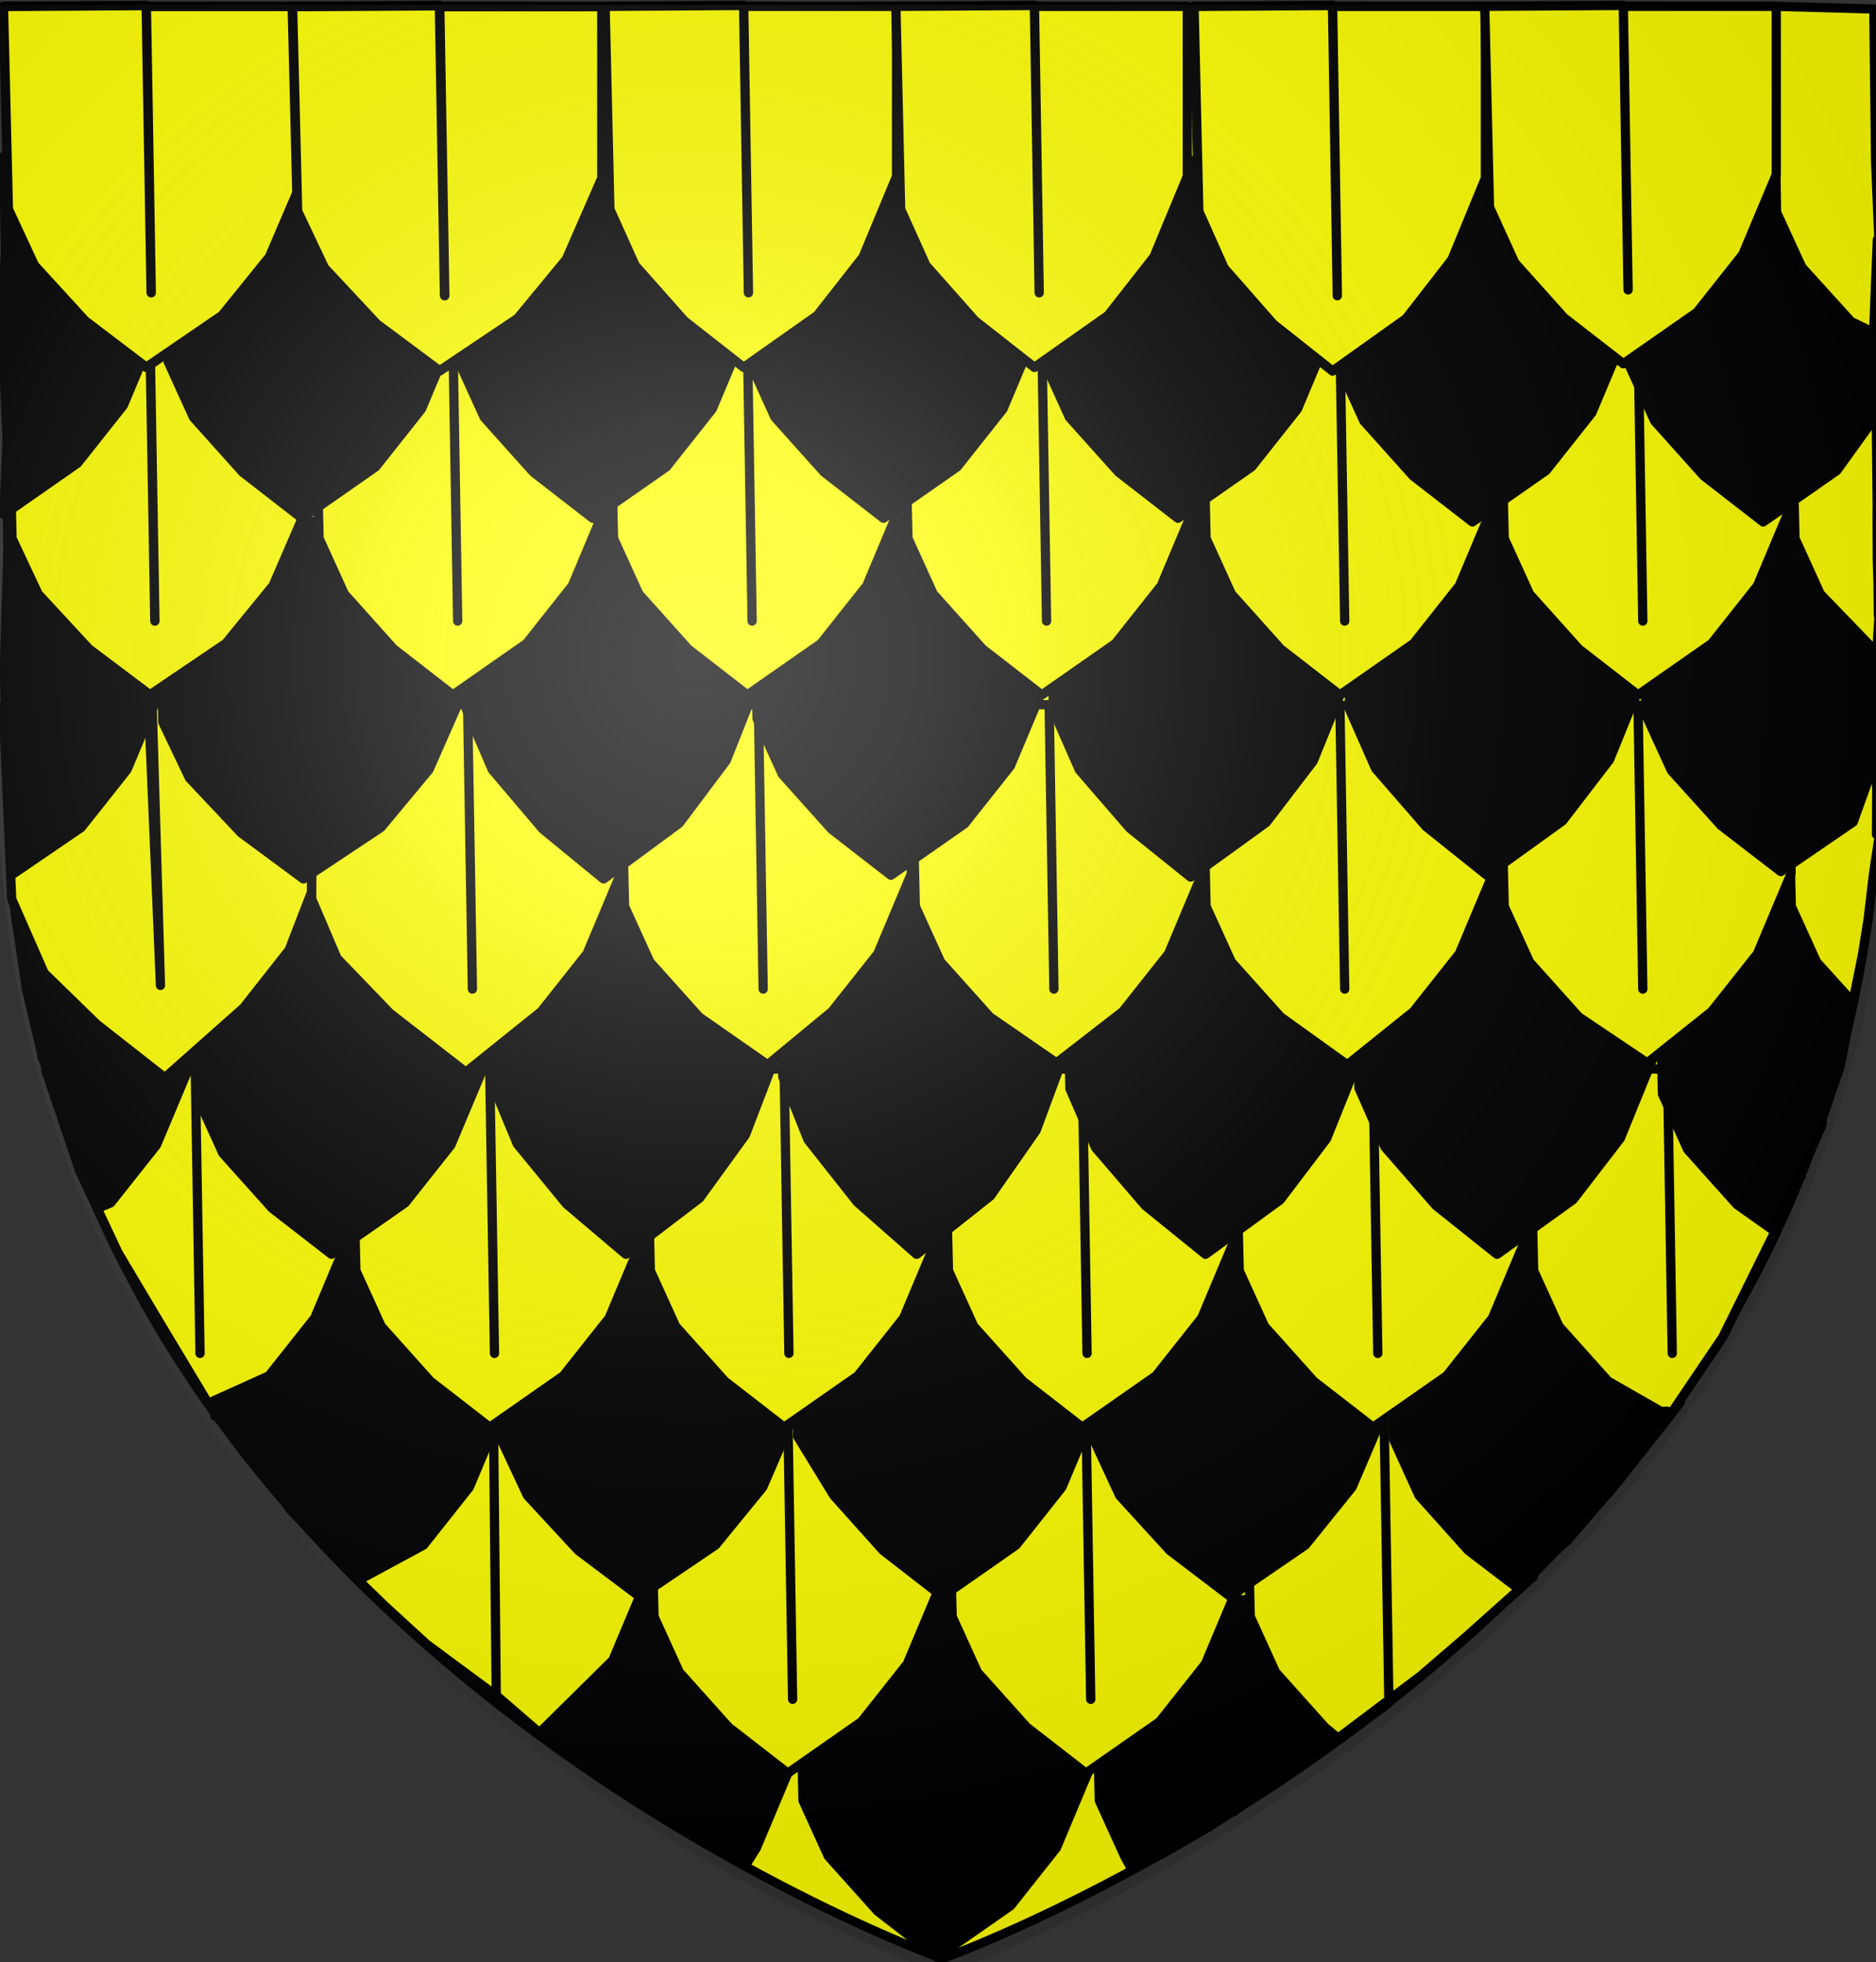 <?xml version="1.0" encoding="UTF-8" standalone="no"?>
<!-- Created with Inkscape (http://www.inkscape.org/) -->
<svg
   xmlns:dc="http://purl.org/dc/elements/1.1/"
   xmlns:cc="http://web.resource.org/cc/"
   xmlns:rdf="http://www.w3.org/1999/02/22-rdf-syntax-ns#"
   xmlns:svg="http://www.w3.org/2000/svg"
   xmlns="http://www.w3.org/2000/svg"
   xmlns:xlink="http://www.w3.org/1999/xlink"
   xmlns:sodipodi="http://sodipodi.sourceforge.net/DTD/sodipodi-0.dtd"
   xmlns:inkscape="http://www.inkscape.org/namespaces/inkscape"
   id="svg2"
   sodipodi:version="0.32"
   inkscape:version="0.45.1"
   width="413"
   height="432"
   version="1.0"
   sodipodi:docbase="H:\WIKIPEDIA\Blasons en cours"
   sodipodi:docname="Blason de la ville de Mérignies (59) Nord-France.svg"
   inkscape:output_extension="org.inkscape.output.svg.inkscape">
  <rect width="100%" height="100%" fill="#333333" stroke="none"/>
  <defs
     id="defs5">
    <radialGradient
       r="300"
       fy="218.901"
       fx="225.524"
       cy="218.901"
       cx="225.524"
       gradientTransform="matrix(0,1.386,-1.323,-5.741131e-8,-158.082,-109.541)"
       gradientUnits="userSpaceOnUse"
       id="radialGradient2871"
       xlink:href="#linearGradient2955"
       inkscape:collect="always" />
    <radialGradient
       r="300"
       fy="218.901"
       fx="225.524"
       cy="218.901"
       cx="225.524"
       gradientTransform="matrix(0,1.749,-1.593,-1.049767e-7,551.788,-191.29)"
       gradientUnits="userSpaceOnUse"
       id="radialGradient2865"
       xlink:href="#linearGradient2955"
       inkscape:collect="always" />
    <radialGradient
       r="300"
       fy="218.901"
       fx="225.524"
       cy="218.901"
       cx="225.524"
       gradientTransform="matrix(-4.167939e-4,2.183,-1.884,-3.599562e-4,615.597,-289.121)"
       gradientUnits="userSpaceOnUse"
       id="radialGradient1911"
       xlink:href="#linearGradient2955"
       inkscape:collect="always" />
    <clipPath
       id="clip">
      <path
         id="path10"
         d="M 0,-200 L 0,600 L 300,600 L 300,-200 L 0,-200 z " />
    </clipPath>
    <polygon
       points="0,-1 0.588,0.809 -0.951,-0.309 0.951,-0.309 -0.588,0.809 0,-1 "
       transform="scale(53,53)"
       id="star" />
    <radialGradient
       gradientUnits="userSpaceOnUse"
       gradientTransform="matrix(-4.167939e-4,2.183,-1.884,-3.599562e-4,615.597,-289.121)"
       r="300"
       fy="218.901"
       fx="225.524"
       cy="218.901"
       cx="225.524"
       id="radialGradient2961"
       xlink:href="#linearGradient2955"
       inkscape:collect="always" />
    <linearGradient
       id="linearGradient2955">
      <stop
         style="stop-color:#fd0000;stop-opacity:1;"
         offset="0"
         id="stop2867" />
      <stop
         id="stop2873"
         offset="0.5"
         style="stop-color:#e77275;stop-opacity:0.659;" />
      <stop
         id="stop2959"
         offset="1"
         style="stop-color:black;stop-opacity:0.323;" />
    </linearGradient>
    <linearGradient
       id="linearGradient2885">
      <stop
         style="stop-color:white;stop-opacity:1;"
         offset="0"
         id="stop2887" />
      <stop
         id="stop2891"
         offset="0.229"
         style="stop-color:white;stop-opacity:1;" />
      <stop
         style="stop-color:black;stop-opacity:1;"
         offset="1"
         id="stop2889" />
    </linearGradient>
    <linearGradient
       id="linearGradient2893">
      <stop
         id="stop2895"
         offset="0"
         style="stop-color:white;stop-opacity:0.314;" />
      <stop
         style="stop-color:white;stop-opacity:0.251;"
         offset="0.19"
         id="stop2897" />
      <stop
         id="stop2901"
         offset="0.6"
         style="stop-color:#6b6b6b;stop-opacity:0.125;" />
      <stop
         id="stop2899"
         offset="1"
         style="stop-color:black;stop-opacity:0.125;" />
    </linearGradient>
    <radialGradient
       r="300"
       fy="226.331"
       fx="221.445"
       cy="226.331"
       cx="221.445"
       gradientTransform="matrix(1.353,0,0,1.349,-75.385,-85.747)"
       gradientUnits="userSpaceOnUse"
       id="radialGradient3163"
       xlink:href="#linearGradient2893"
       inkscape:collect="always" />
    <radialGradient
       r="300"
       fy="218.901"
       fx="225.524"
       cy="218.901"
       cx="225.524"
       gradientTransform="matrix(0,1.386,-1.323,-5.741131e-8,-158.082,-109.541)"
       gradientUnits="userSpaceOnUse"
       id="radialGradient5498"
       xlink:href="#linearGradient2955"
       inkscape:collect="always" />
    <radialGradient
       r="300"
       fy="218.901"
       fx="225.524"
       cy="218.901"
       cx="225.524"
       gradientTransform="matrix(0,1.749,-1.593,-1.049767e-7,551.788,-191.29)"
       gradientUnits="userSpaceOnUse"
       id="radialGradient5496"
       xlink:href="#linearGradient2955"
       inkscape:collect="always" />
    <radialGradient
       r="300"
       fy="218.901"
       fx="225.524"
       cy="218.901"
       cx="225.524"
       gradientTransform="matrix(-4.167939e-4,2.183,-1.884,-3.599562e-4,615.597,-289.121)"
       gradientUnits="userSpaceOnUse"
       id="radialGradient5494"
       xlink:href="#linearGradient2955"
       inkscape:collect="always" />
    <clipPath
       id="clipPath5490">
      <path
         id="path5492"
         d="M 0,-200 L 0,600 L 300,600 L 300,-200 L 0,-200 z " />
    </clipPath>
    <polygon
       points="0,-1 0.588,0.809 -0.951,-0.309 0.951,-0.309 -0.588,0.809 0,-1 "
       transform="scale(53,53)"
       id="polygon5488" />
    <radialGradient
       gradientUnits="userSpaceOnUse"
       gradientTransform="matrix(-4.167939e-4,2.183,-1.884,-3.599562e-4,615.597,-289.121)"
       r="300"
       fy="218.901"
       fx="225.524"
       cy="218.901"
       cx="225.524"
       id="radialGradient5486"
       xlink:href="#linearGradient2955"
       inkscape:collect="always" />
    <linearGradient
       id="linearGradient5478">
      <stop
         style="stop-color:#fd0000;stop-opacity:1;"
         offset="0"
         id="stop5480" />
      <stop
         id="stop5482"
         offset="0.5"
         style="stop-color:#e77275;stop-opacity:0.659;" />
      <stop
         id="stop5484"
         offset="1"
         style="stop-color:black;stop-opacity:0.323;" />
    </linearGradient>
    <linearGradient
       id="linearGradient5470">
      <stop
         style="stop-color:white;stop-opacity:1;"
         offset="0"
         id="stop5472" />
      <stop
         id="stop5474"
         offset="0.229"
         style="stop-color:white;stop-opacity:1;" />
      <stop
         style="stop-color:black;stop-opacity:1;"
         offset="1"
         id="stop5476" />
    </linearGradient>
    <linearGradient
       id="linearGradient5460">
      <stop
         id="stop5462"
         offset="0"
         style="stop-color:white;stop-opacity:0.314;" />
      <stop
         style="stop-color:white;stop-opacity:0.251;"
         offset="0.19"
         id="stop5464" />
      <stop
         id="stop5466"
         offset="0.6"
         style="stop-color:#6b6b6b;stop-opacity:0.125;" />
      <stop
         id="stop5468"
         offset="1"
         style="stop-color:black;stop-opacity:0.125;" />
    </linearGradient>
  </defs>
  <sodipodi:namedview
     inkscape:window-height="573"
     inkscape:window-width="748"
     inkscape:pageshadow="2"
     inkscape:pageopacity="0.0"
     guidetolerance="10.0"
     gridtolerance="10.0"
     objecttolerance="10.0"
     borderopacity="1.0"
     bordercolor="#666666"
     pagecolor="#ffffff"
     id="base"
     inkscape:zoom="1.2341632"
     inkscape:cx="228.13726"
     inkscape:cy="241.21161"
     inkscape:window-x="154"
     inkscape:window-y="203"
     inkscape:current-layer="svg2" />
  <g
     id="g5148"
     transform="matrix(0.689,0,0,0.654,0.748,0.62)"
     style="fill:#ffff00">
    <g
       style="fill:#ffff00;display:inline"
       inkscape:label="Fond écu"
       id="layer3">
      <path
         sodipodi:nodetypes="cccccc"
         d="M 300,658.5 C 300,658.5 598.5,546.18 598.5,260.728 C 598.5,-24.723 598.5,2.176 598.5,2.176 L 1.5,2.176 L 1.5,260.728 C 1.5,546.18 300,658.5 300,658.5 z "
         style="fill:#ffff00;fill-opacity:1;fill-rule:evenodd;stroke:none;stroke-width:1px;stroke-linecap:butt;stroke-linejoin:miter;stroke-opacity:1"
         id="path2855" />
    </g>
    <g
       sodipodi:insensitive="true"
       inkscape:label="Meubles"
       id="layer4"
       style="fill:#ffff00" />
    <g
       sodipodi:insensitive="true"
       inkscape:label="Reflet final"
       id="layer2"
       style="fill:#ffff00">
      <path
         inkscape:export-ydpi="144"
         inkscape:export-xdpi="144"
         id="path2875"
         style="opacity:1;fill:#ffff00;fill-opacity:1;fill-rule:evenodd;stroke:none;stroke-width:1px;stroke-linecap:butt;stroke-linejoin:miter;stroke-opacity:1"
         d="M 300,658.5 C 300,658.5 598.5,546.18 598.5,260.728 C 598.5,-24.723 598.5,2.176 598.5,2.176 L 1.5,2.176 L 1.5,260.728 C 1.5,546.18 300,658.5 300,658.5 z "
         sodipodi:nodetypes="cccccc" />
    </g>
    <g
       sodipodi:insensitive="true"
       inkscape:label="Contour final"
       id="layer1"
       style="fill:#ffff00">
      <path
         inkscape:export-ydpi="144"
         inkscape:export-xdpi="144"
         id="path1411"
         style="opacity:1;fill:#ffff00;fill-opacity:1;fill-rule:evenodd;stroke:#000000;stroke-width:3;stroke-linecap:butt;stroke-linejoin:miter;stroke-miterlimit:4;stroke-dasharray:none;stroke-opacity:1"
         d="M 300,658.5 C 300,658.5 1.5,546.18 1.5,260.728 C 1.5,-24.723 1.5,2.176 1.5,2.176 L 598.5,2.176 L 598.5,260.728 C 598.5,546.18 300,658.5 300,658.5 z "
         sodipodi:nodetypes="cccccc" />
    </g>
  </g>
  <path
     style="fill:#000000;fill-rule:evenodd;stroke:#000000;stroke-width:2.042px;stroke-linecap:round;stroke-linejoin:round;stroke-opacity:1"
     d="M 240.967,352.233 L 242.02,396.46 L 247.589,408.706 L 249.101,411.476 L 256.491,407.838 L 266.228,402.184 L 281.581,392.281 L 305.557,375.126 L 305.152,352.233 L 271.481,352.233 L 271.723,398.871 L 271.481,352.043 L 240.967,352.233 z "
     id="path5175"
     sodipodi:nodetypes="ccccccccccccc" />
  <path
     style="fill:#000000;fill-rule:evenodd;stroke:#000000;stroke-width:2.042px;stroke-linecap:round;stroke-linejoin:round;stroke-opacity:1"
     d="M 175.741,352.233 L 176.793,396.46 L 182.362,408.706 L 193.193,420.794 L 206.255,430.931 L 222.474,419.605 L 232.56,406.866 L 239.925,389.306 L 239.925,352.233 L 206.255,352.233 L 207.307,414.671 L 206.255,352.043 L 175.741,352.233 z "
     id="path5171"
     sodipodi:nodetypes="ccccccccccccc" />
  <path
     style="fill:#000000;fill-rule:evenodd;stroke:#000000;stroke-width:2.042px;stroke-linecap:round;stroke-linejoin:round;stroke-opacity:1"
     d="M 109.704,352.233 L 109.541,374.583 L 119.162,381.967 L 126.346,387.168 L 140.218,396.494 L 164.135,410.692 L 166.523,406.866 L 173.889,389.306 L 173.889,352.233 L 140.218,352.233 L 140.055,396.44 L 140.218,352.043 L 109.704,352.233 z "
     id="path5177"
     sodipodi:nodetypes="ccccccccccccc" />
  <path
     style="fill:#ffff00;fill-rule:evenodd;stroke:#000000;stroke-width:2.042px;stroke-linecap:round;stroke-linejoin:round;stroke-opacity:1"
     d="M 78.104,310.91 L 78.346,347.439 L 84.725,353.608 L 93.935,362.05 L 109.833,373.807 L 118.76,381.522 L 134.923,365.543 L 142.288,347.982 L 142.288,310.91 L 108.618,310.91 L 109.265,374.968 L 108.618,310.719 L 78.104,310.91 z "
     id="path5179"
     sodipodi:nodetypes="ccccccccccccc" />
  <path
     style="fill:#ffff00;fill-rule:evenodd;stroke:#000000;stroke-width:2.042px;stroke-linecap:round;stroke-linejoin:round;stroke-opacity:1"
     d="M 142.925,311.72 L 143.977,355.947 L 149.547,368.192 L 160.377,380.281 L 173.439,390.417 L 189.658,379.091 L 199.744,366.353 L 207.11,348.792 L 207.11,311.72 L 173.439,311.72 L 174.491,374.158 L 173.439,311.529 L 142.925,311.72 z "
     id="path5181"
     sodipodi:nodetypes="ccccccccccccc" />
  <path
     style="fill:#ffff00;fill-rule:evenodd;stroke:#000000;stroke-width:2.042px;stroke-linecap:round;stroke-linejoin:round;stroke-opacity:1"
     d="M 208.557,311.72 L 209.609,355.947 L 215.178,368.192 L 226.008,380.281 L 239.071,390.417 L 255.289,379.091 L 265.376,366.353 L 272.741,348.792 L 272.741,311.72 L 239.071,311.72 L 240.123,374.158 L 239.071,311.529 L 208.557,311.72 z "
     id="path5183"
     sodipodi:nodetypes="ccccccccccccc" />
  <path
     style="fill:#ffff00;fill-rule:evenodd;stroke:#000000;stroke-width:2.042px;stroke-linecap:round;stroke-linejoin:round;stroke-opacity:1"
     d="M 274.188,311.72 L 275.24,355.947 L 280.81,368.192 L 291.64,380.281 L 294.574,382.72 L 312.818,368.963 L 322.904,360.276 L 337.562,347.172 L 338.373,311.72 L 304.702,311.72 L 305.754,374.158 L 304.702,311.529 L 274.188,311.72 z "
     id="path5185"
     sodipodi:nodetypes="ccccccccccccc" />
  <path
     style="fill:#000000;fill-rule:evenodd;stroke:#000000;stroke-width:2.042px;stroke-linecap:round;stroke-linejoin:round;stroke-opacity:1"
     d="M 46.504,272.827 L 47.961,310.977 L 55.151,321.197 L 65.171,333.69 L 79.043,347.878 L 93.236,340.199 L 103.323,327.46 L 110.688,309.9 L 110.688,272.827 L 77.017,272.827 L 78.07,335.265 L 77.017,272.637 L 46.504,272.827 z "
     id="path5191"
     sodipodi:nodetypes="ccccccccccccc" />
  <path
     style="fill:#000000;fill-rule:evenodd;stroke:#000000;stroke-width:2.073px;stroke-linecap:round;stroke-linejoin:round;stroke-opacity:1"
     d="M 109.315,272.843 L 110.4,317.052 L 116.142,329.293 L 127.309,341.376 L 140.777,351.509 L 157.5,340.188 L 167.899,327.454 L 175.494,309.9 L 175.494,272.843 L 140.777,272.843 L 141.862,335.256 L 140.777,272.652 L 109.315,272.843 z "
     id="path5193"
     sodipodi:nodetypes="ccccccccccccc" />
  <path
     style="fill:#000000;fill-rule:evenodd;stroke:#000000;stroke-width:2.042px;stroke-linecap:round;stroke-linejoin:round;stroke-opacity:1"
     d="M 176.956,272.827 L 175.578,316.244 L 183.578,329.3 L 194.408,341.388 L 207.47,351.525 L 223.689,340.199 L 233.775,327.46 L 241.141,309.9 L 241.141,272.827 L 207.47,272.827 L 208.522,335.265 L 207.47,272.637 L 176.956,272.827 z "
     id="path5195"
     sodipodi:nodetypes="ccccccccccccc" />
  <path
     style="fill:#000000;fill-rule:evenodd;stroke:#000000;stroke-width:2.061px;stroke-linecap:round;stroke-linejoin:round;stroke-opacity:1"
     d="M 239.761,272.837 L 240.833,317.053 L 246.506,329.296 L 257.538,341.381 L 270.844,351.515 L 287.365,340.192 L 297.64,327.456 L 305.142,309.9 L 305.142,272.837 L 270.844,272.837 L 271.916,335.259 L 270.844,272.646 L 239.761,272.837 z "
     id="path5197"
     sodipodi:nodetypes="ccccccccccccc" />
  <path
     style="fill:#000000;fill-rule:evenodd;stroke:#000000;stroke-width:2.042px;stroke-linecap:round;stroke-linejoin:round;stroke-opacity:1"
     d="M 305.789,272.827 L 306.841,317.054 L 312.41,329.3 L 323.24,341.388 L 333.872,349.499 L 345.229,338.983 L 356.531,325.84 L 369.973,308.684 L 369.973,272.827 L 336.302,272.827 L 337.355,335.265 L 336.302,272.637 L 305.789,272.827 z "
     id="path5199"
     sodipodi:nodetypes="ccccccccccccc" />
  <path
     style="fill:#ffff00;fill-rule:evenodd;stroke:#000000;stroke-width:2.042px;stroke-linecap:round;stroke-linejoin:round;stroke-opacity:1"
     d="M 336.579,235.555 L 337.631,279.782 L 343.2,292.028 L 354.03,304.116 L 367.498,311.822 L 379.26,294.419 L 391.372,269.931 L 401.168,247.509 L 400.763,235.555 L 367.093,235.555 L 368.145,297.993 L 367.093,235.365 L 336.579,235.555 z "
     id="path5221"
     sodipodi:nodetypes="ccccccccccccc" />
  <path
     style="fill:#ffff00;fill-rule:evenodd;stroke:#000000;stroke-width:2.042px;stroke-linecap:round;stroke-linejoin:round;stroke-opacity:1"
     d="M 271.757,235.555 L 272.81,279.782 L 278.379,292.028 L 289.209,304.116 L 302.271,314.252 L 318.49,302.926 L 328.576,290.188 L 335.942,272.627 L 335.942,235.555 L 302.271,235.555 L 303.323,297.993 L 302.271,235.365 L 271.757,235.555 z "
     id="path5203"
     sodipodi:nodetypes="ccccccccccccc" />
  <path
     style="fill:#ffff00;fill-rule:evenodd;stroke:#000000;stroke-width:2.042px;stroke-linecap:round;stroke-linejoin:round;stroke-opacity:1"
     d="M 207.746,235.555 L 208.799,279.782 L 214.368,292.028 L 225.198,304.116 L 238.26,314.252 L 254.479,302.926 L 264.565,290.188 L 271.931,272.627 L 271.931,235.555 L 238.26,235.555 L 239.312,297.993 L 238.26,235.365 L 207.746,235.555 z "
     id="path5205"
     sodipodi:nodetypes="ccccccccccccc" />
  <path
     style="fill:#ffff00;fill-rule:evenodd;stroke:#000000;stroke-width:2.042px;stroke-linecap:round;stroke-linejoin:round;stroke-opacity:1"
     d="M 142.115,235.555 L 143.167,279.782 L 148.736,292.028 L 159.566,304.116 L 172.629,314.252 L 188.848,302.926 L 198.934,290.188 L 206.299,272.627 L 206.299,235.555 L 172.629,235.555 L 173.681,297.993 L 172.629,235.365 L 142.115,235.555 z "
     id="path5207"
     sodipodi:nodetypes="ccccccccccccc" />
  <path
     style="fill:#ffff00;fill-rule:evenodd;stroke:#000000;stroke-width:2.042px;stroke-linecap:round;stroke-linejoin:round;stroke-opacity:1"
     d="M 77.294,235.555 L 78.346,279.782 L 83.915,292.028 L 94.745,304.116 L 107.808,314.252 L 124.026,302.926 L 134.113,290.188 L 141.478,272.627 L 141.478,235.555 L 107.808,235.555 L 108.86,297.993 L 107.808,235.365 L 77.294,235.555 z "
     id="path5201"
     sodipodi:nodetypes="ccccccccccccc" />
  <path
     style="fill:#ffff00;fill-rule:evenodd;stroke:#000000;stroke-width:2.042px;stroke-linecap:round;stroke-linejoin:round;stroke-opacity:1"
     d="M 10.042,235.555 L 17.576,257.904 L 25.981,275.822 L 34.38,289.936 L 45.822,308.986 L 59.205,302.926 L 69.291,290.188 L 76.657,272.627 L 76.657,235.555 L 42.986,235.555 L 44.038,297.993 L 42.986,235.365 L 10.042,235.555 z "
     id="path5209"
     sodipodi:nodetypes="ccccccccccccc" />
  <path
     style="fill:#000000;fill-rule:evenodd;stroke:#000000;stroke-width:2.134px;stroke-linecap:round;stroke-linejoin:round;stroke-opacity:1"
     d="M 298.137,192.669 L 299.221,239.569 L 304.958,252.555 L 316.114,265.374 L 329.57,276.124 L 346.278,264.113 L 356.668,250.604 L 364.255,231.982 L 364.255,192.669 L 329.57,192.669 L 330.654,258.881 L 329.57,192.467 L 298.137,192.669 z "
     id="path5231"
     sodipodi:nodetypes="ccccccccccccc" />
  <path
     style="fill:#000000;fill-rule:evenodd;stroke:#000000;stroke-width:2.11px;stroke-linecap:round;stroke-linejoin:round;stroke-opacity:1"
     d="M 234.519,193.061 L 235.584,239.748 L 241.217,252.675 L 252.173,265.435 L 265.386,276.136 L 281.792,264.18 L 291.995,250.733 L 299.446,232.195 L 299.446,193.061 L 265.386,193.061 L 266.45,258.972 L 265.386,192.86 L 234.519,193.061 z "
     id="path5215"
     sodipodi:nodetypes="ccccccccccccc" />
  <path
     style="fill:#000000;fill-rule:evenodd;stroke:#000000;stroke-width:2.17px;stroke-linecap:round;stroke-linejoin:round;stroke-opacity:1"
     d="M 171.349,187.028 L 172.399,237.088 L 177.957,250.949 L 188.765,264.632 L 201.801,276.106 L 217.988,263.286 L 228.054,248.867 L 235.405,228.99 L 235.405,187.028 L 201.801,187.028 L 202.852,257.701 L 201.801,186.813 L 171.349,187.028 z "
     id="path5217"
     sodipodi:nodetypes="ccccccccccccc" />
  <path
     style="fill:#000000;fill-rule:evenodd;stroke:#000000;stroke-width:2.132px;stroke-linecap:round;stroke-linejoin:round;stroke-opacity:1"
     d="M 107.318,190.242 L 108.369,238.507 L 113.93,251.871 L 124.746,265.063 L 137.79,276.125 L 153.986,263.765 L 164.058,249.863 L 171.413,230.7 L 171.413,190.242 L 137.79,190.242 L 138.84,258.381 L 137.79,190.034 L 107.318,190.242 z "
     id="path5211"
     sodipodi:nodetypes="ccccccccccccc" />
  <path
     style="fill:#000000;fill-rule:evenodd;stroke:#000000;stroke-width:2.042px;stroke-linecap:round;stroke-linejoin:round;stroke-opacity:1"
     d="M 42.452,197.473 L 43.504,241.699 L 49.074,253.945 L 59.904,266.033 L 72.966,276.17 L 89.185,264.844 L 99.271,252.105 L 106.637,234.545 L 106.637,197.473 L 72.966,197.473 L 74.018,259.91 L 72.966,197.282 L 42.452,197.473 z "
     id="path5213"
     sodipodi:nodetypes="ccccccccccccc" />
  <path
     style="fill:#000000;fill-rule:evenodd;stroke:#000000;stroke-width:2.042px;stroke-linecap:round;stroke-linejoin:round;stroke-opacity:1"
     d="M 2.749,197.067 L 5.827,217.796 L 9.371,232.878 L 16.149,252.259 L 21.514,266.042 L 24.364,264.844 L 34.45,252.105 L 41.815,234.545 L 41.815,197.473 L 8.145,197.473 L 9.197,232.766 L 8.145,197.282 L 2.749,197.067 z "
     id="path5219"
     sodipodi:nodetypes="ccccccccccccc" />
  <path
     style="fill:#ffff00;fill-rule:evenodd;stroke:#000000;stroke-width:2.042px;stroke-linecap:round;stroke-linejoin:round;stroke-opacity:1"
     d="M 264.465,155.339 L 265.517,199.565 L 271.086,211.811 L 281.917,223.899 L 296.599,234.441 L 311.198,222.71 L 321.284,209.972 L 328.649,192.411 L 328.649,155.339 L 294.979,155.339 L 296.031,217.776 L 294.979,155.148 L 264.465,155.339 z "
     id="path5239"
     sodipodi:nodetypes="ccccccccccccc" />
  <path
     style="fill:#ffff00;fill-rule:evenodd;stroke:#000000;stroke-width:2.042px;stroke-linecap:round;stroke-linejoin:round;stroke-opacity:1"
     d="M 200.454,155.339 L 201.506,199.565 L 207.075,211.811 L 217.906,223.899 L 232.588,234.036 L 247.187,222.71 L 257.273,209.972 L 264.638,192.411 L 264.638,155.339 L 230.968,155.339 L 232.02,217.776 L 230.968,155.148 L 200.454,155.339 z "
     id="path5241"
     sodipodi:nodetypes="ccccccccccccc" />
  <path
     style="fill:#ffff00;fill-rule:evenodd;stroke:#000000;stroke-width:2.042px;stroke-linecap:round;stroke-linejoin:round;stroke-opacity:1"
     d="M 136.443,155.339 L 137.495,199.565 L 143.064,211.811 L 153.895,223.899 L 168.983,234.441 L 183.176,222.71 L 193.262,209.972 L 200.627,192.411 L 200.627,155.339 L 166.957,155.339 L 168.009,217.776 L 166.957,155.148 L 136.443,155.339 z "
     id="path5243"
     sodipodi:nodetypes="ccccccccccccc" />
  <path
     style="fill:#ffff00;fill-rule:evenodd;stroke:#000000;stroke-width:2.042px;stroke-linecap:round;stroke-linejoin:round;stroke-opacity:1"
     d="M 68.381,155.339 L 68.623,197.945 L 74.192,211.001 L 85.832,223.089 L 102.541,236.062 L 119.165,222.71 L 129.251,209.972 L 136.616,192.411 L 136.617,155.339 L 102.946,155.339 L 103.998,217.776 L 102.946,155.148 L 68.381,155.339 z "
     id="path5227"
     sodipodi:nodetypes="ccccccccccccc" />
  <path
     style="fill:#ffff00;fill-rule:evenodd;stroke:#000000;stroke-width:2.036px;stroke-linecap:round;stroke-linejoin:round;stroke-opacity:1"
     d="M 0.721,155.336 L 2.572,197.945 L 9.72,214.244 L 21.293,225.522 L 36.286,237.28 L 53.626,221.902 L 63.654,209.162 L 68.559,196.463 L 68.962,154.931 L 33.474,154.526 L 35.325,216.968 L 32.668,154.335 L 0.721,155.336 z "
     id="path5229"
     sodipodi:nodetypes="ccccccccccccc" />
  <path
     style="fill:#000000;fill-rule:evenodd;stroke:#000000;stroke-width:2.042px;stroke-linecap:round;stroke-linejoin:round;stroke-opacity:1"
     d="M 1.939,114.42 L 0.965,147.303 L 1.268,158.739 L 1.97,173.663 L 2.473,192.713 L 17.882,182.197 L 27.968,169.458 L 35.333,151.898 L 35.333,114.825 L 1.663,114.825 L 2.715,177.263 L 1.663,114.635 L 1.939,114.42 z "
     id="path5225"
     sodipodi:nodetypes="ccccccccccccc" />
  <path
     style="fill:#000000;fill-rule:evenodd;stroke:#000000;stroke-width:2.128px;stroke-linecap:round;stroke-linejoin:round;stroke-opacity:1"
     d="M 230.882,109.613 L 231.959,156.517 L 237.662,169.504 L 248.751,182.324 L 262.125,193.075 L 278.732,181.063 L 289.059,167.553 L 296.601,148.93 L 296.601,109.613 L 262.125,109.613 L 263.203,175.831 L 262.125,109.411 L 230.882,109.613 z "
     id="path5251"
     sodipodi:nodetypes="ccccccccccccc" />
  <path
     style="fill:#000000;fill-rule:evenodd;stroke:#000000;stroke-width:2.042px;stroke-linecap:round;stroke-linejoin:round;stroke-opacity:1"
     d="M 165.613,114.015 L 166.665,158.242 L 172.234,170.488 L 183.064,182.576 L 196.126,192.713 L 212.345,181.387 L 222.432,168.648 L 229.797,151.088 L 229.797,114.015 L 196.126,114.015 L 197.179,176.453 L 196.126,113.825 L 165.613,114.015 z "
     id="path5253"
     sodipodi:nodetypes="ccccccccccccc" />
  <path
     style="fill:#000000;fill-rule:evenodd;stroke:#000000;stroke-width:2.091px;stroke-linecap:round;stroke-linejoin:round;stroke-opacity:1"
     d="M 34.779,114.85 L 35.884,159.049 L 41.73,171.287 L 53.099,183.368 L 66.811,193.498 L 83.836,182.179 L 94.424,169.449 L 102.155,151.899 L 102.155,114.85 L 66.811,114.85 L 67.915,177.249 L 66.811,114.66 L 34.779,114.85 z "
     id="path5257"
     sodipodi:nodetypes="ccccccccccccc" />
  <path
     style="fill:none;fill-rule:evenodd;stroke:#000000;stroke-width:2.042px;stroke-linecap:round;stroke-linejoin:round;stroke-opacity:1"
     d="M 48.124,311.315 L 53.228,319.08 L 58.797,325.248 L 63.955,332.475 L 67.294,335.724 L 70.954,339.388 L 74.558,342.855 L 77.872,346.362 L 76.657,310.91 L 47.443,310.91 L 47.28,311.767 L 47.443,310.719 L 48.124,311.315 z "
     id="path5187"
     sodipodi:nodetypes="ccccccccccccc" />
  <path
     style="fill:none;fill-rule:evenodd;stroke:#000000;stroke-width:2.042px;stroke-linecap:round;stroke-linejoin:round;stroke-opacity:1"
     d="M 339.82,311.72 L 340.467,342.982 L 343.605,340.238 L 345.928,337.742 L 348.456,334.509 L 350.901,332.096 L 354.505,328.27 L 359.034,322.459 L 367.947,311.315 L 367.498,310.91 L 363.283,316.629 L 367.093,310.719 L 339.82,311.72 z "
     id="path5189"
     sodipodi:nodetypes="ccccccccccccc" />
  <path
     style="fill:#000000;fill-rule:evenodd;stroke:#000000;stroke-width:2.042px;stroke-linecap:round;stroke-linejoin:round;stroke-opacity:1"
     d="M 364.938,196.662 L 365.99,240.889 L 371.559,253.135 L 382.39,265.223 L 390.995,271.308 L 399.517,251.069 L 405.146,234.685 L 408.055,219.555 L 411.702,197.067 L 395.452,196.662 L 396.504,259.1 L 395.452,196.472 L 364.938,196.662 z "
     id="path5223"
     sodipodi:nodetypes="ccccccccccccc" />
  <path
     style="fill:#ffff00;fill-rule:evenodd;stroke:#000000;stroke-width:2.073px;stroke-linecap:round;stroke-linejoin:round;stroke-opacity:1"
     d="M 1.549,74.328 L 2.634,118.537 L 8.376,130.778 L 19.543,142.861 L 33.011,152.994 L 49.734,141.672 L 60.134,128.939 L 67.728,111.385 L 67.728,74.328 L 33.011,74.328 L 34.096,136.741 L 33.011,74.137 L 1.549,74.328 z "
     id="path5233"
     sodipodi:nodetypes="ccccccccccccc" />
  <path
     style="fill:#ffff00;fill-rule:evenodd;stroke:#000000;stroke-width:2.042px;stroke-linecap:round;stroke-linejoin:round;stroke-opacity:1"
     d="M 393.297,155.339 L 394.349,199.565 L 399.919,211.811 L 407.913,220.658 L 410.037,210.133 L 411.266,202.453 L 412.439,192.551 L 413.727,183.903 L 412.917,169.113 L 413.683,155.339 L 413.114,183.745 L 413.278,154.743 L 393.297,155.339 z "
     id="path5235"
     sodipodi:nodetypes="ccccccccccccc" />
  <path
     style="fill:#ffff00;fill-rule:evenodd;stroke:#000000;stroke-width:2.042px;stroke-linecap:round;stroke-linejoin:round;stroke-opacity:1"
     d="M 330.096,155.339 L 331.149,199.565 L 336.718,211.811 L 347.548,223.899 L 362.636,234.036 L 376.829,222.71 L 386.915,209.972 L 394.281,192.411 L 394.281,155.339 L 360.61,155.339 L 361.663,217.776 L 360.61,155.148 L 330.096,155.339 z "
     id="path5237"
     sodipodi:nodetypes="ccccccccccccc" />
  <path
     style="fill:#ffff00;fill-rule:evenodd;stroke:#000000;stroke-width:2.042px;stroke-linecap:round;stroke-linejoin:round;stroke-opacity:1"
     d="M 198.833,74.312 L 199.886,118.539 L 205.455,130.785 L 216.285,142.873 L 229.347,153.01 L 245.566,141.684 L 255.652,128.945 L 263.018,111.385 L 263.018,74.312 L 229.347,74.312 L 230.4,136.75 L 229.347,74.122 L 198.833,74.312 z "
     id="path5245"
     sodipodi:nodetypes="ccccccccccccc" />
  <path
     style="fill:#000000;fill-rule:evenodd;stroke:#000000;stroke-width:2.123px;stroke-linecap:round;stroke-linejoin:round;stroke-opacity:1"
     d="M 296.106,109.61 L 297.183,156.289 L 302.886,169.215 L 313.976,181.973 L 327.352,192.672 L 343.96,180.718 L 354.288,167.273 L 361.83,148.738 L 361.83,109.61 L 327.352,109.61 L 328.429,175.51 L 327.352,109.409 L 296.106,109.61 z "
     id="path5247"
     sodipodi:nodetypes="ccccccccccccc" />
  <path
     style="fill:#000000;fill-rule:evenodd;stroke:#000000;stroke-width:2.05px;stroke-linecap:round;stroke-linejoin:round;stroke-opacity:1"
     d="M 361.296,113.209 L 362.356,157.431 L 367.968,169.676 L 378.882,181.763 L 392.044,191.898 L 407.98,180.979 L 412.836,167.431 L 413.318,142.176 L 413.318,112.804 L 392.044,113.209 L 393.105,175.64 L 392.044,113.018 L 361.296,113.209 z "
     id="path5249"
     sodipodi:nodetypes="ccccccccccccc" />
  <path
     style="fill:#000000;fill-rule:evenodd;stroke:#000000;stroke-width:2.148px;stroke-linecap:round;stroke-linejoin:round;stroke-opacity:1"
     d="M 101.654,108.412 L 102.732,156.213 L 108.432,169.449 L 119.518,182.514 L 132.889,193.47 L 149.49,181.228 L 159.814,167.46 L 167.354,148.48 L 167.354,108.412 L 132.889,108.412 L 133.966,175.896 L 132.889,108.206 L 101.654,108.412 z "
     id="path5255"
     sodipodi:nodetypes="ccccccccccccc" />
  <path
     style="fill:#ffff00;fill-rule:evenodd;stroke:#000000;stroke-width:2.042px;stroke-linecap:round;stroke-linejoin:round;stroke-opacity:1"
     d="M 134.012,74.312 L 135.064,118.539 L 140.634,130.785 L 151.464,142.873 L 164.526,153.01 L 180.745,141.684 L 190.831,128.945 L 198.197,111.385 L 198.197,74.312 L 164.526,74.312 L 165.578,136.75 L 164.526,74.122 L 134.012,74.312 z "
     id="path5259"
     sodipodi:nodetypes="ccccccccccccc" />
  <path
     style="fill:#ffff00;fill-rule:evenodd;stroke:#000000;stroke-width:2.042px;stroke-linecap:round;stroke-linejoin:round;stroke-opacity:1"
     d="M 330.096,74.312 L 331.149,118.539 L 336.718,130.785 L 347.548,142.873 L 360.61,153.01 L 376.829,141.684 L 386.915,128.945 L 394.281,111.385 L 394.281,74.312 L 360.61,74.312 L 361.663,136.75 L 360.61,74.122 L 330.096,74.312 z "
     id="path5261"
     sodipodi:nodetypes="ccccccccccccc" />
  <path
     style="fill:#ffff00;fill-rule:evenodd;stroke:#000000;stroke-width:2.042px;stroke-linecap:round;stroke-linejoin:round;stroke-opacity:1"
     d="M 264.465,74.312 L 265.517,118.539 L 271.086,130.785 L 281.917,142.873 L 294.979,153.01 L 311.198,141.684 L 321.284,128.945 L 328.649,111.385 L 328.649,74.312 L 294.979,74.312 L 296.031,136.75 L 294.979,74.122 L 264.465,74.312 z "
     id="path5263"
     sodipodi:nodetypes="ccccccccccccc" />
  <path
     style="fill:#ffff00;fill-rule:evenodd;stroke:#000000;stroke-width:2.042px;stroke-linecap:round;stroke-linejoin:round;stroke-opacity:1"
     d="M 394.107,74.312 L 395.16,118.539 L 400.729,130.785 L 413.18,143.683 L 413.683,135.184 L 413.291,123.453 L 413.249,113.955 L 413.322,102.066 L 412.917,73.502 L 413.278,73.502 L 413.52,135.534 L 412.873,73.717 L 394.107,74.312 z "
     id="path5265"
     sodipodi:nodetypes="ccccccccccccc" />
  <path
     style="fill:#000000;fill-rule:evenodd;stroke:#000000;stroke-width:2.042px;stroke-linecap:round;stroke-linejoin:round;stroke-opacity:1"
     d="M 228.813,35.419 L 229.866,79.646 L 235.435,91.892 L 246.265,103.98 L 259.327,114.117 L 275.546,102.791 L 285.632,90.052 L 292.998,72.492 L 292.998,35.419 L 259.327,35.419 L 260.379,97.857 L 259.327,35.229 L 228.813,35.419 z "
     id="path5267"
     sodipodi:nodetypes="ccccccccccccc" />
  <path
     style="fill:#000000;fill-rule:evenodd;stroke:#000000;stroke-width:2.042px;stroke-linecap:round;stroke-linejoin:round;stroke-opacity:1"
     d="M 293.635,36.23 L 294.687,80.456 L 300.256,92.702 L 311.086,104.79 L 324.148,114.927 L 340.367,103.601 L 350.454,90.863 L 357.819,73.302 L 357.819,36.23 L 324.148,36.23 L 325.201,98.667 L 324.148,36.039 L 293.635,36.23 z "
     id="path5269"
     sodipodi:nodetypes="ccccccccccccc" />
  <path
     style="fill:#ffff00;fill-rule:evenodd;stroke:#000000;stroke-width:2.042px;stroke-linecap:round;stroke-linejoin:round;stroke-opacity:1"
     d="M 69.191,74.312 L 70.243,118.539 L 75.812,130.785 L 86.643,142.873 L 99.705,153.01 L 115.924,141.684 L 126.01,128.945 L 133.375,111.385 L 133.375,74.312 L 99.705,74.312 L 100.757,136.75 L 99.705,74.122 L 69.191,74.312 z "
     id="path5271"
     sodipodi:nodetypes="ccccccccccccc" />
  <path
     style="fill:#000000;fill-rule:evenodd;stroke:#000000;stroke-width:2.042px;stroke-linecap:round;stroke-linejoin:round;stroke-opacity:1"
     d="M 35.97,35.419 L 37.022,79.646 L 42.591,91.892 L 53.422,103.98 L 66.484,114.117 L 82.703,102.791 L 92.789,90.052 L 100.155,72.492 L 100.155,35.419 L 66.484,35.419 L 67.536,97.857 L 66.484,35.229 L 35.97,35.419 z "
     id="path5273"
     sodipodi:nodetypes="ccccccccccccc" />
  <path
     style="fill:#000000;fill-rule:evenodd;stroke:#000000;stroke-width:2.042px;stroke-linecap:round;stroke-linejoin:round;stroke-opacity:1"
     d="M 163.992,35.419 L 165.044,79.646 L 170.613,91.892 L 181.444,103.98 L 194.506,114.117 L 210.725,102.791 L 220.811,90.052 L 228.176,72.492 L 228.177,35.419 L 194.506,35.419 L 195.558,97.857 L 194.506,35.229 L 163.992,35.419 z "
     id="path5275"
     sodipodi:nodetypes="ccccccccccccc" />
  <path
     style="fill:#000000;fill-rule:evenodd;stroke:#000000;stroke-width:2.042px;stroke-linecap:round;stroke-linejoin:round;stroke-opacity:1"
     d="M 99.981,35.419 L 101.033,79.646 L 106.602,91.892 L 117.433,103.98 L 130.495,114.117 L 146.714,102.791 L 156.8,90.052 L 164.166,72.492 L 164.166,35.419 L 130.495,35.419 L 131.547,97.857 L 130.495,35.229 L 99.981,35.419 z "
     id="path5277"
     sodipodi:nodetypes="ccccccccccccc" />
  <path
     style="fill:#000000;fill-rule:evenodd;stroke:#000000;stroke-width:2.042px;stroke-linecap:round;stroke-linejoin:round;stroke-opacity:1"
     d="M 2.344,35.014 L 0.56,67.087 L 0.863,80.953 L 1.565,96.688 L 0.852,113.307 L 17.071,101.981 L 27.158,89.242 L 34.523,71.681 L 34.523,34.609 L 0.852,34.609 L 1.905,97.047 L 0.852,34.419 L 2.344,35.014 z "
     id="path5279"
     sodipodi:nodetypes="ccccccccccccc" />
  <path
     style="fill:#ffff00;fill-rule:evenodd;stroke:#000000;stroke-width:2.052px;stroke-linecap:round;stroke-linejoin:round;stroke-opacity:1"
     d="M 133.207,1.395 L 134.259,46.07 L 139.827,58.441 L 150.656,70.651 L 163.716,80.891 L 179.932,69.45 L 190.017,56.582 L 197.381,38.844 L 197.381,1.395 L 163.716,1.395 L 164.768,64.466 L 163.716,1.203 L 133.207,1.395 z "
     id="path5281"
     sodipodi:nodetypes="ccccccccccccc" />
  <path
     style="fill:#ffff00;fill-rule:evenodd;stroke:#000000;stroke-width:2.083px;stroke-linecap:round;stroke-linejoin:round;stroke-opacity:1"
     d="M 0.744,1.411 L 1.829,46.069 L 7.57,58.434 L 18.735,70.64 L 32.201,80.875 L 48.922,69.439 L 59.32,56.576 L 66.913,38.844 L 66.913,1.411 L 32.201,1.411 L 33.286,64.457 L 32.201,1.218 L 0.744,1.411 z "
     id="path5283"
     sodipodi:nodetypes="ccccccccccccc" />
  <path
     style="fill:#ffff00;fill-rule:evenodd;stroke:#000000;stroke-width:2.125px;stroke-linecap:round;stroke-linejoin:round;stroke-opacity:1"
     d="M 64.371,1.433 L 65.488,46.522 L 71.401,59.007 L 82.901,71.33 L 96.771,81.665 L 113.993,70.118 L 124.703,57.131 L 132.524,39.228 L 132.524,1.433 L 96.771,1.433 L 97.889,65.088 L 96.771,1.239 L 64.371,1.433 z "
     id="path5285"
     sodipodi:nodetypes="ccccccccccccc" />
  <path
     style="fill:#000000;fill-rule:evenodd;stroke:#000000;stroke-width:2.042px;stroke-linecap:round;stroke-linejoin:round;stroke-opacity:1"
     d="M 357.646,36.23 L 358.698,80.456 L 364.267,92.702 L 375.097,104.79 L 388.159,114.927 L 404.378,103.601 L 413.249,91.268 L 413.727,72.087 L 413.322,36.23 L 388.159,36.23 L 389.212,98.667 L 388.159,36.039 L 357.646,36.23 z "
     id="path5287"
     sodipodi:nodetypes="ccccccccccccc" />
  <path
     style="fill:#ffff00;fill-rule:evenodd;stroke:#000000;stroke-width:2.062px;stroke-linecap:round;stroke-linejoin:round;stroke-opacity:1"
     d="M 262.855,1.402 L 263.906,46.526 L 269.474,59.02 L 280.301,71.354 L 293.359,81.696 L 309.573,70.14 L 319.656,57.143 L 327.019,39.227 L 327.019,1.402 L 293.359,1.402 L 294.411,65.106 L 293.359,1.208 L 262.855,1.402 z "
     id="path5289"
     sodipodi:nodetypes="ccccccccccccc" />
  <path
     style="fill:#ffff00;fill-rule:evenodd;stroke:#000000;stroke-width:2.052px;stroke-linecap:round;stroke-linejoin:round;stroke-opacity:1"
     d="M 197.218,1.395 L 198.27,46.07 L 203.838,58.441 L 214.667,70.651 L 227.727,80.891 L 243.943,69.45 L 254.028,56.582 L 261.392,38.844 L 261.392,1.395 L 227.727,1.395 L 228.779,64.466 L 227.727,1.203 L 197.218,1.395 z "
     id="path5291"
     sodipodi:nodetypes="ccccccccccccc" />
  <path
     style="fill:#ffff00;fill-rule:evenodd;stroke:#000000;stroke-width:2.031px;stroke-linecap:round;stroke-linejoin:round;stroke-opacity:1"
     d="M 390.456,1.383 L 391.103,46.725 L 396.675,58.836 L 407.51,70.791 L 412.472,73.204 L 413.296,52.787 L 413.66,53.411 L 412.922,36.044 L 412.517,2.184 L 412.877,2.184 L 413.93,64.736 L 412.877,1.996 L 390.456,1.383 z "
     id="path5293"
     sodipodi:nodetypes="ccccccccccccc" />
  <path
     style="fill:#ffff00;fill-rule:evenodd;stroke:#000000;stroke-width:2.042px;stroke-linecap:round;stroke-linejoin:round;stroke-opacity:1"
     d="M 326.855,1.388 L 327.908,45.615 L 333.477,57.861 L 344.307,69.949 L 357.369,80.086 L 373.588,68.76 L 383.674,56.021 L 391.04,38.461 L 391.04,1.388 L 357.369,1.388 L 358.422,63.826 L 357.369,1.198 L 326.855,1.388 z "
     id="path5295"
     sodipodi:nodetypes="ccccccccccccc" />
  <g
     id="g5501"
     transform="matrix(0.697,0,0,0.661,-2.934,-0.395)">
    <g
       style="display:inline"
       inkscape:label="Fond écu"
       id="g5503" />
    <g
       inkscape:label="Meubles"
       id="g5505" />
    <g
       inkscape:label="Reflet final"
       id="g5507">
      <path
         inkscape:export-ydpi="144"
         inkscape:export-xdpi="144"
         id="path5509"
         style="opacity:1;fill:url(#radialGradient3163);fill-opacity:1;fill-rule:evenodd;stroke:none;stroke-width:1px;stroke-linecap:butt;stroke-linejoin:miter;stroke-opacity:1"
         d="M 302.245,658.5 C 302.245,658.5 600.745,546.18 600.745,260.728 C 600.745,-24.723 600.745,2.176 600.745,2.176 L 3.745,2.176 L 3.745,260.728 C 3.745,546.18 302.245,658.5 302.245,658.5 z "
         sodipodi:nodetypes="cccccc" />
    </g>
    <g
       inkscape:label="Contour final"
       id="g5511" />
  </g>
</svg>
